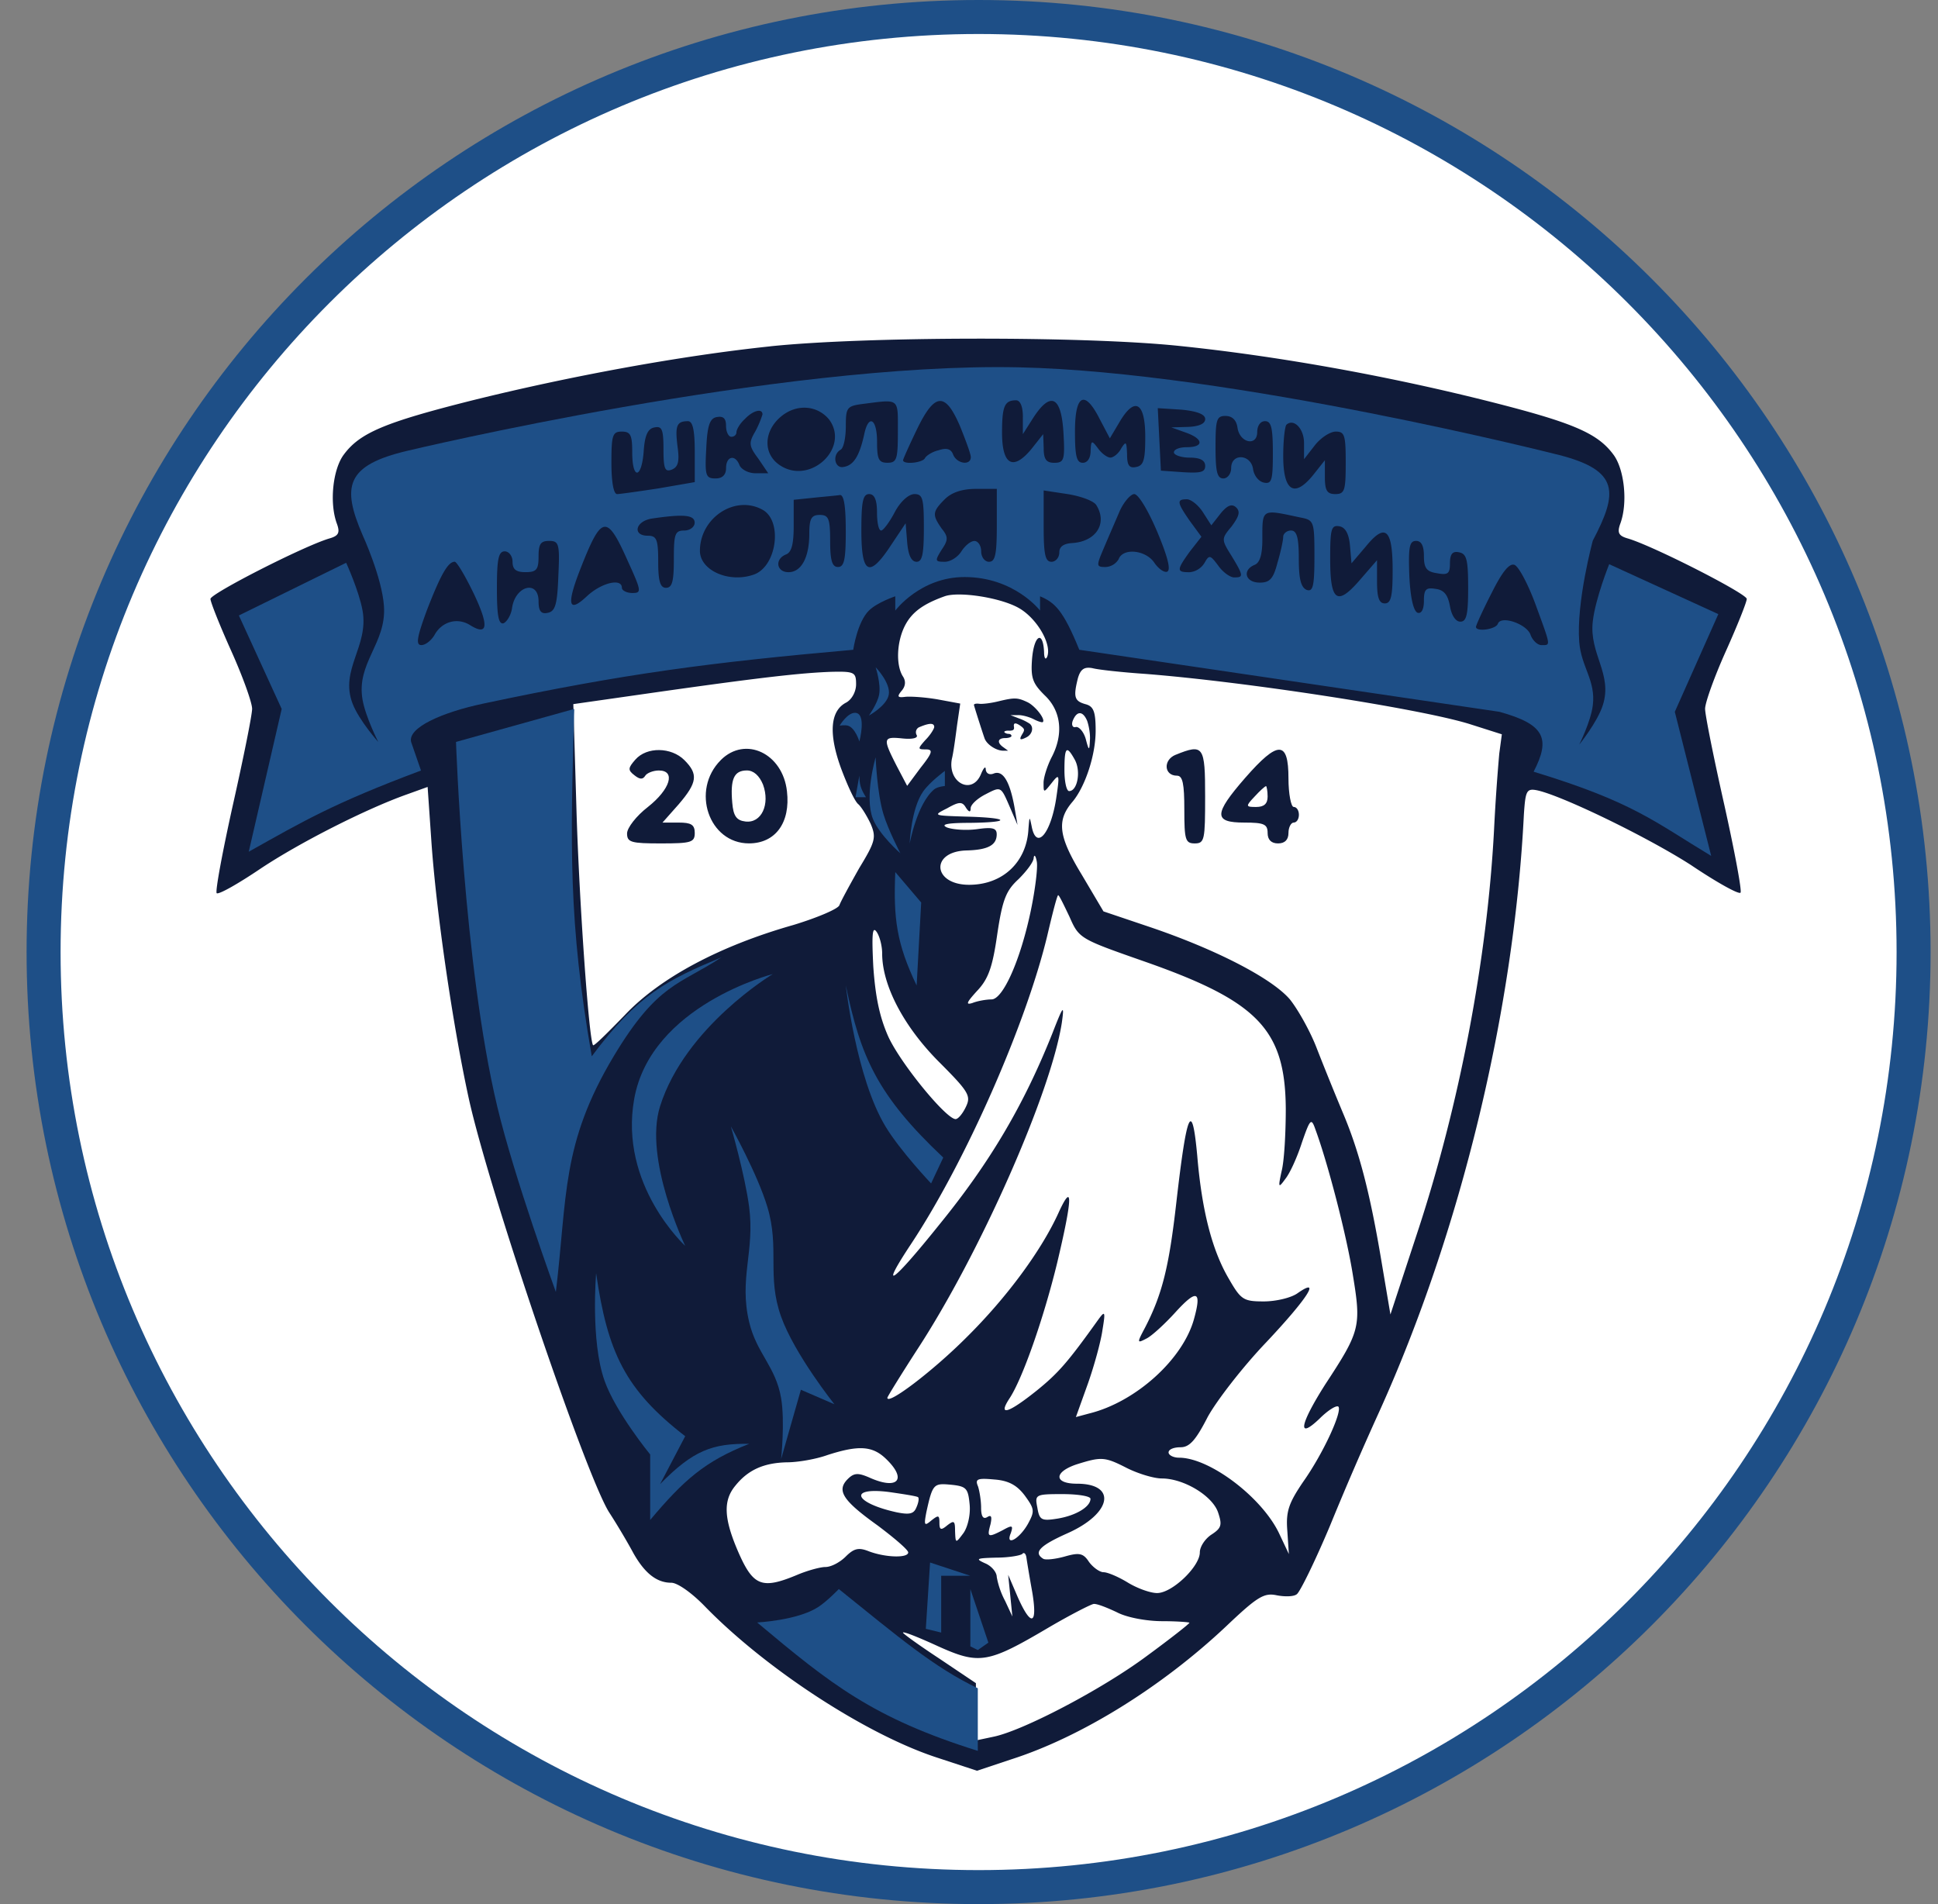 <svg xmlns="http://www.w3.org/2000/svg" width="57" height="56" fill="none" viewBox="0 0 57 56"><rect x="0" y="0" width="57" height="56" fill="#808080" stroke="none"/><g clip-path="url(#a)"><path fill="#fff" stroke="#1e4f87" d="M28.782.5c15.188 0 27.5 12.312 27.5 27.5s-12.312 27.5-27.5 27.5c-15.187 0-27.5-12.312-27.5-27.5S13.595.5 28.782.5Z"/><path fill="#101b39" d="M29.347 20.63c-.205.05-.452.08-.545.068-.105-.013-.167.006-.155.043.05.18.26.83.31.972.062.18.34.365.55.365h.143l-.136-.099c-.198-.136-.173-.272.05-.272.105 0 .185-.031.185-.062 0-.037-.037-.062-.087-.062s-.105-.025-.123-.05c-.013-.024.05-.05.136-.043.124 0 .16-.025.148-.111-.024-.13.05-.137.21-.019.106.08.106.111.038.223-.105.173-.074.198.111.105.18-.086.23-.297.106-.402a1.5 1.5 0 0 0-.329-.161l-.24-.093h.216c.124-.006.328.05.464.118.13.068.254.105.272.086.087-.08-.229-.483-.458-.588-.29-.136-.377-.136-.866-.018"/><path fill="#101b39" d="M22.656 10.186c-2.62.275-5.882.873-8.777 1.592-2.558.644-3.293.95-3.768 1.593-.322.43-.43 1.425-.2 2.038.093.26.047.352-.23.429-.765.23-3.491 1.623-3.491 1.776 0 .092.275.782.612 1.532s.613 1.517.613 1.7-.26 1.47-.567 2.834c-.306 1.379-.52 2.527-.475 2.589.062.046.628-.276 1.287-.72 1.149-.766 3.11-1.762 4.32-2.19l.597-.215.107 1.547c.138 2.068.628 5.438 1.103 7.613.597 2.71 3.416 11.013 4.12 12.161.26.399.582.95.72 1.21.337.598.69.874 1.118.874.184 0 .613.306.996.704 1.777 1.823 4.702 3.738 6.785 4.427l1.21.398 1.011-.337c2.053-.658 4.427-2.129 6.326-3.921.904-.858 1.103-.98 1.47-.904.23.046.506.046.598-.03.092-.062.536-.965.98-2.022a95 95 0 0 1 1.456-3.37c2.374-5.254 3.952-11.733 4.243-17.538.045-.674.076-.766.352-.72.69.122 3.278 1.378 4.564 2.206.75.505 1.41.873 1.456.811.045-.046-.169-1.194-.475-2.573-.307-1.363-.567-2.65-.567-2.834 0-.183.276-.95.613-1.7s.612-1.44.612-1.532c0-.153-2.726-1.547-3.492-1.776-.276-.077-.322-.169-.23-.43.23-.612.123-1.608-.199-2.037-.475-.643-1.21-.95-3.768-1.593-3.002-.75-6.188-1.317-9.037-1.608-2.818-.29-9.221-.275-11.994.015m3.752 2.512c0 .811-.03.919-.306.919-.26 0-.306-.108-.306-.613 0-.705-.26-.827-.383-.2-.138.614-.307.89-.598.935-.26.061-.352-.352-.092-.505.092-.046.154-.368.154-.69 0-.551.03-.597.505-.658 1.087-.138 1.026-.184 1.026.812m1.823-.169c.168.414.322.827.322.92 0 .26-.414.198-.521-.078-.061-.168-.2-.199-.429-.122-.2.046-.368.168-.398.23-.061.138-.644.199-.644.061 0-.03.184-.444.414-.919.52-1.072.827-1.088 1.256-.092m1.853-.26v.505l.322-.505c.506-.766.812-.598.873.474.046.797.015.874-.276.874-.23 0-.306-.108-.306-.43l-.015-.413-.352.444c-.537.644-.858.46-.858-.49 0-.781.076-.95.413-.95.123 0 .2.184.2.49m2.267.076.291.552.291-.49c.445-.751.75-.567.75.444 0 .674-.045.842-.26.888-.214.046-.275-.046-.275-.383-.016-.367-.03-.383-.169-.168-.076.153-.23.275-.321.275-.092 0-.26-.122-.368-.275-.184-.245-.2-.23-.214.076 0 .215-.092.353-.23.353-.184 0-.23-.2-.23-.92 0-1.102.291-1.24.735-.352m-7.965 0c.613.827-.551 1.93-1.44 1.348-.52-.337-.49-1.026.046-1.455.46-.368 1.057-.306 1.394.107m11.06-.015c0 .138-.184.214-.49.23l-.506.015.429.153c.52.184.536.43.03.43-.214 0-.383.06-.383.152 0 .077.215.153.46.153.306 0 .46.077.46.246 0 .183-.138.214-.644.183l-.659-.046-.046-.919-.046-.919.705.046q.69.069.69.276m-13.02-.138a3 3 0 0 1-.215.506c-.199.336-.183.428.092.796l.291.429h-.367c-.215 0-.414-.107-.475-.23-.123-.337-.398-.275-.398.077 0 .199-.108.306-.307.306-.29 0-.321-.077-.276-.873.031-.705.108-.904.322-.934.184-.03.26.046.26.26 0 .184.077.322.154.322.092 0 .153-.062.153-.138s.107-.26.245-.383c.245-.26.52-.322.52-.138m13.97.383c.06.46.581.567.581.138 0-.184.092-.322.23-.322.184 0 .23.2.23.935 0 .796-.031.919-.26.873-.154-.031-.292-.2-.322-.399-.062-.444-.644-.474-.644-.03 0 .168-.107.306-.23.306-.183 0-.23-.199-.23-.919 0-.812.031-.919.292-.919.199 0 .321.123.352.337m-15.961.72v.888l-1.057.184c-.598.092-1.15.169-1.226.169-.107 0-.168-.368-.168-.92 0-.811.03-.918.306-.918.26 0 .306.107.306.612 0 .812.276.781.337-.03.031-.475.123-.674.322-.705.215-.046.26.061.26.643s.046.674.246.598c.183-.077.23-.23.168-.674-.076-.613-.03-.75.306-.75.138 0 .2.244.2.903m17.92-.26v.474l.322-.413c.169-.215.444-.398.613-.398.26 0 .291.107.291.919 0 .811-.03.919-.306.919-.245 0-.307-.108-.307-.506v-.49l-.352.444c-.551.674-.873.46-.873-.566 0-.46.046-.858.092-.92.214-.199.52.108.52.537m-9.036 2.42c0 .857-.046 1.072-.23 1.072-.123 0-.23-.138-.23-.306 0-.169-.092-.307-.2-.307-.106 0-.275.138-.382.307s-.322.306-.49.306c-.291 0-.291-.03-.092-.352.199-.291.199-.383 0-.628-.276-.399-.276-.49.092-.858.199-.2.505-.306.919-.306h.613zm2.925-.598c.337.536 0 1.073-.704 1.119-.26.015-.383.107-.383.275 0 .153-.108.276-.23.276-.184 0-.23-.215-.23-1.042v-1.057l.705.108c.383.06.765.199.842.321m-7.367.75c0 .859-.046 1.073-.23 1.073-.169 0-.23-.184-.23-.766 0-.659-.046-.766-.306-.766-.245 0-.307.107-.307.552 0 .689-.23 1.133-.612 1.133-.353 0-.414-.383-.077-.52.169-.062.23-.307.23-.843v-.766l.582-.061c.306-.03.659-.061.766-.077.122-.03.183.276.183 1.042m.919-.535c0 .29.046.536.122.536.061 0 .245-.245.398-.536.169-.322.414-.536.582-.536.245 0 .276.138.276.995 0 .766-.046.996-.214.996-.154 0-.245-.2-.276-.567l-.046-.567-.429.644c-.643.98-.873.858-.873-.43 0-.857.046-1.071.23-1.071.153 0 .23.168.23.536m8.24.567c.307.735.414 1.133.291 1.179-.092.03-.26-.092-.383-.276-.26-.367-.919-.429-1.041-.092a.47.47 0 0 1-.383.23c-.276 0-.276-.03-.061-.536.122-.291.336-.781.46-1.072.122-.291.336-.536.443-.536.123 0 .414.49.674 1.103m1.348-.567.245.383.276-.353c.2-.245.337-.29.46-.168.122.122.076.26-.138.551-.307.368-.307.383 0 .873.352.582.352.628.076.628-.122 0-.337-.153-.475-.352-.23-.306-.26-.322-.398-.076a.57.57 0 0 1-.444.275c-.383 0-.383-.061.015-.612l.337-.43-.337-.459c-.383-.551-.398-.643-.092-.643.123 0 .337.168.475.383m-12.958-.077c.597.322.429 1.64-.23 1.9-.735.275-1.608-.108-1.608-.69 0-.965 1.026-1.654 1.838-1.21m15.823.23c.398.077.413.107.413 1.149 0 .888-.046 1.041-.23.98-.168-.077-.23-.322-.23-.919 0-.628-.06-.827-.23-.827-.122 0-.229.092-.229.184 0 .107-.077.46-.169.766-.122.474-.23.582-.52.582-.43 0-.521-.368-.154-.521.154-.061.23-.291.23-.75 0-.92-.03-.89 1.118-.644m-17.815.153c0 .123-.137.23-.306.23-.276 0-.306.107-.306.842 0 .644-.046.843-.23.843-.168 0-.23-.184-.23-.766 0-.659-.046-.766-.306-.766-.46 0-.368-.429.122-.505.935-.138 1.256-.108 1.256.122m-1.975 1.118c.413.904.413.95.137.95-.168 0-.306-.077-.306-.153 0-.291-.597-.153-1.026.245-.552.52-.613.26-.184-.827.613-1.563.766-1.593 1.379-.215m21.245-.444.045.52.43-.505c.566-.689.78-.505.78.705 0 .766-.045.98-.23.98-.168 0-.229-.168-.229-.643v-.628l-.505.582c-.674.781-.873.628-.873-.628 0-.873.03-.996.275-.95.169.03.276.215.307.567m-23.283.888c-.03.843-.091 1.042-.306 1.088-.199.046-.276-.046-.276-.337 0-.643-.689-.46-.78.2-.031.214-.154.397-.246.443-.153.046-.199-.23-.199-1.026 0-.858.046-1.087.23-1.087.122 0 .23.137.23.306 0 .23.107.306.383.306.321 0 .382-.076.382-.46 0-.367.062-.459.307-.459.29 0 .321.077.275 1.026m25.458-.582c0 .353.076.46.383.506.321.061.383.015.383-.291 0-.276.076-.368.275-.322.215.046.26.215.26 1.042 0 .78-.045.995-.23.995-.137 0-.26-.183-.306-.46-.06-.32-.168-.474-.428-.505-.276-.046-.337.016-.337.353 0 .26-.077.383-.184.352-.123-.046-.215-.444-.245-1.088-.03-.842 0-1.026.199-1.026.153 0 .23.138.23.444m-27.954 1.088c.46.965.429 1.271-.092.95-.383-.245-.843-.108-1.057.29-.092.154-.26.292-.383.292-.168 0-.138-.215.168-1.042.399-1.026.613-1.41.812-1.41.062 0 .307.414.552.92m31.232.322c.459 1.256.459 1.21.183 1.21-.122 0-.26-.138-.321-.291-.092-.322-.873-.598-.965-.337-.062.168-.644.245-.644.091 0-.045.2-.49.46-.995.306-.613.52-.889.674-.827.122.046.398.567.613 1.149m-15.15.137c.522.322.935 1.057.797 1.41-.046.107-.092.046-.092-.138-.03-.644-.29-.506-.352.184-.046.582.015.735.368 1.087.49.46.566 1.149.199 1.838-.123.245-.23.582-.23.735 0 .307 0 .307.245 0 .215-.275.23-.245.138.383-.153 1.103-.597 1.64-.735.889-.061-.291-.061-.291-.092.076-.046.98-.75 1.654-1.746 1.654-1.073 0-1.15-.98-.077-1.01.628-.016.889-.154.889-.475 0-.184-.123-.215-.567-.153-.322.046-.72.015-.889-.046-.214-.092 0-.138.674-.138 1.256-.015 1.15-.153-.137-.184-.95-.03-.965-.03-.537-.245.353-.2.445-.2.552-.015.092.137.138.137.138.015 0-.107.199-.291.444-.414.444-.23.444-.23.69.337l.244.567-.092-.536c-.137-.75-.337-1.072-.597-.98-.138.06-.23 0-.245-.108 0-.122-.061-.06-.138.123-.26.643-.996.26-.858-.444.046-.184.107-.643.153-.996l.092-.628-.658-.122c-.353-.062-.782-.092-.95-.077-.23.03-.26 0-.123-.168.123-.138.138-.291.046-.43-.214-.336-.183-1.026.062-1.5.199-.383.52-.628 1.164-.858.429-.153 1.7.046 2.22.367m3.677 1.915c2.94.23 8.026 1.011 9.527 1.47l.965.307-.076.567a59 59 0 0 0-.154 2.251c-.199 3.768-1.01 8.072-2.267 11.871l-.78 2.374-.261-1.547c-.337-2.022-.659-3.262-1.149-4.411a94 94 0 0 1-.75-1.853c-.184-.49-.552-1.15-.797-1.456-.536-.628-2.206-1.485-4.166-2.144l-1.317-.444-.644-1.088c-.689-1.133-.735-1.593-.26-2.144.367-.444.674-1.363.674-2.083 0-.567-.062-.72-.306-.781-.322-.092-.353-.215-.215-.766.077-.26.184-.337.429-.291.168.046.873.122 1.547.168m-8.501.306c0 .215-.123.445-.291.537-.475.245-.52.919-.153 1.93.183.49.398.965.505 1.056.092.077.26.353.368.582.168.399.138.521-.337 1.302-.276.49-.536.965-.582 1.088-.03.107-.644.367-1.348.582-2.16.613-3.921 1.547-4.963 2.65-.49.505-.904.919-.934.888-.123-.138-.414-4.32-.49-6.954l-.092-3.078 2.358-.337c3.125-.445 4.35-.583 5.239-.613.674-.015.72.015.72.367m6.8 1.088c.047.138.093.383.077.567-.015.306-.03.306-.122-.046-.061-.215-.2-.368-.291-.353-.092.031-.138-.06-.092-.183.122-.307.306-.291.429.015m-4.503.168c0 .046-.107.23-.26.383-.23.26-.23.276.015.276.215 0 .2.092-.153.536l-.398.536-.306-.582c-.414-.812-.414-.873.168-.812.306.031.475-.015.414-.107-.046-.092 0-.199.092-.23.29-.122.428-.122.428 0m4.136.965c.184.337.077.92-.168.92-.077 0-.138-.276-.138-.613 0-.69.061-.75.306-.307m-1.287 4.397c-.306 1.485-.827 2.65-1.164 2.65-.153 0-.413.045-.566.107-.2.06-.169-.016.137-.353.337-.352.46-.704.598-1.67.153-1.026.26-1.286.628-1.623.23-.23.444-.505.444-.628.015-.107.061-.061.092.123.03.168-.046.796-.169 1.393m1.134.23c.276.627.306.642 2.144 1.286 3.386 1.18 4.197 2.006 4.213 4.35 0 .72-.046 1.547-.123 1.838-.107.49-.092.505.107.23.138-.169.353-.644.49-1.072.245-.705.276-.736.399-.383.367.995.919 3.124 1.102 4.288.246 1.502.215 1.64-.811 3.202-.75 1.18-.843 1.654-.169 1.01.245-.244.49-.398.552-.352.122.138-.445 1.379-1.042 2.221-.414.613-.505.858-.46 1.425l.046.69-.29-.614c-.506-1.056-2.038-2.22-2.941-2.22-.169 0-.307-.077-.307-.154 0-.092.153-.153.352-.153.26 0 .445-.199.797-.888.26-.475 1.026-1.47 1.73-2.206 1.21-1.287 1.624-1.93.92-1.44-.184.138-.643.245-.996.245-.597 0-.674-.046-1.026-.658-.49-.828-.797-1.992-.934-3.63-.154-1.67-.307-1.302-.613 1.363-.215 1.9-.414 2.71-.92 3.691-.244.46-.244.475.047.322.153-.077.536-.429.842-.766.628-.69.781-.643.552.184-.322 1.194-1.716 2.45-3.079 2.788l-.398.107.352-.98c.184-.521.383-1.241.429-1.578.092-.552.077-.582-.123-.307-.888 1.241-1.164 1.563-1.807 2.084-.843.674-1.149.765-.812.245.383-.567 1.011-2.36 1.41-3.998.444-1.869.474-2.405.06-1.517-.505 1.134-1.546 2.543-2.741 3.722-.98.98-2.313 1.992-2.313 1.762 0-.03.398-.674.873-1.41 1.853-2.833 3.936-7.55 4.258-9.618.077-.552.046-.521-.276.306-.842 2.114-1.838 3.799-3.308 5.606-1.425 1.777-1.808 2.037-.843.582 1.609-2.435 3.37-6.448 3.998-9.052.154-.659.291-1.195.322-1.195.03 0 .168.29.337.643m-5.514 1.071c0 .935.628 2.13 1.639 3.156.903.904.98 1.026.827 1.348-.092.199-.23.367-.306.367-.276 0-1.609-1.623-1.977-2.42-.26-.582-.382-1.18-.444-2.068-.046-.919-.03-1.194.092-1.026.092.123.169.414.169.643m.107 14.858c.643.613.352.934-.49.552-.322-.138-.444-.138-.628.046-.337.337-.153.628.873 1.363.49.367.904.72.904.796 0 .169-.659.153-1.15-.03-.306-.123-.443-.092-.689.153-.168.168-.428.306-.597.306-.153 0-.536.107-.827.23-1.026.429-1.287.337-1.716-.628-.444-1.011-.474-1.547-.107-1.991.368-.46.827-.674 1.517-.69.321 0 .857-.092 1.194-.214.904-.291 1.318-.276 1.716.107m7.092.276c.337.168.796.306 1.026.306.643 0 1.486.506 1.654.996.123.367.108.46-.199.658-.184.123-.337.353-.337.521 0 .414-.812 1.195-1.256 1.195-.199 0-.582-.138-.858-.306-.275-.169-.597-.307-.72-.307-.107 0-.306-.138-.428-.306-.169-.26-.291-.276-.72-.153-.276.076-.567.107-.628.061-.291-.184-.092-.383.689-.735 1.333-.582 1.501-1.47.306-1.47-.674 0-.689-.338-.015-.567.735-.23.827-.23 1.486.107m-3.002.812c.29.398.29.46.092.827-.26.46-.674.674-.506.276.077-.23.046-.246-.23-.092-.444.23-.474.214-.367-.169.046-.214.03-.29-.092-.214q-.184.114-.184-.276c0-.2-.046-.49-.092-.628-.092-.215-.015-.245.475-.2.429.031.674.17.904.476m-1.624.26c.03.306-.061.674-.184.843-.23.306-.23.306-.245-.062 0-.306-.03-.321-.23-.168-.183.153-.23.138-.23-.077 0-.23-.03-.23-.244-.061-.2.168-.215.138-.138-.26.183-.828.214-.843.72-.797.46.046.505.107.551.582m-1.516-.214c.03.03.015.153-.046.29-.077.2-.2.23-.582.154-1.256-.276-1.44-.75-.23-.598.429.062.827.123.858.154m5.07.046c0 .23-.414.49-.965.582-.475.076-.537.046-.598-.322-.076-.383-.061-.398.735-.398.46 0 .828.061.828.138m-1.716 2.726c.169.996-.03 1.057-.429.153l-.276-.643.062.612.061.613-.214-.46a2.4 2.4 0 0 1-.245-.704c0-.138-.154-.322-.337-.398-.307-.138-.26-.153.321-.169.368 0 .705-.06.766-.107.046-.061.107-.015.123.107.015.108.091.567.168.996m2.497.613c.29.153.873.26 1.332.26.43 0 .797.03.797.046 0 .03-.567.475-1.256.98-1.317.98-3.66 2.206-4.519 2.375l-.505.107v-1.685l-1.072-.72c-.582-.383-1.073-.735-1.073-.766 0-.046.46.138 1.027.398 1.225.552 1.47.506 3.262-.551.628-.368 1.226-.674 1.317-.69.092-.015.399.108.69.246"/><path fill="#101b39" d="M23.284 12.63c-.123.123-.2.322-.138.46.122.337.72.2.78-.184.062-.413-.336-.582-.642-.276M28.17 14.97c-.138.246.046.475.398.475.214 0 .291-.092.26-.26-.06-.306-.505-.444-.658-.215M31.157 15.216c0 .122.137.23.306.23s.306-.108.306-.23-.138-.23-.306-.23c-.169 0-.306.107-.306.23M21.354 15.524c-.245.322-.138.919.199.98.383.077.72-.245.72-.658 0-.506-.582-.705-.92-.322M34.572 22.2c-.367.154-.337.613.046.613.169 0 .215.245.215.996 0 .889.03.996.306.996.291 0 .306-.107.306-1.379 0-1.486-.045-1.562-.873-1.225M36.625 22.875c-.934 1.072-.934 1.317-.03 1.317.581 0 .688.046.688.306 0 .2.108.307.307.307s.306-.107.306-.307c0-.168.077-.306.153-.306.092 0 .154-.107.154-.23 0-.122-.062-.23-.154-.23-.076 0-.153-.382-.153-.842 0-1.118-.306-1.118-1.271-.015m.658.551c0 .215-.107.307-.337.307-.306 0-.321-.016-.045-.307.153-.168.306-.306.336-.306.016 0 .046.138.046.306M18.688 22.339c-.214.245-.23.306-.03.46.153.122.245.137.321.014.046-.076.23-.153.399-.153.505 0 .337.552-.322 1.073-.337.26-.613.612-.613.78 0 .261.123.292.996.292.888 0 .995-.03.995-.307 0-.245-.107-.306-.474-.306h-.475l.475-.536c.551-.643.582-.889.168-1.302-.383-.383-1.103-.398-1.44-.015M21.2 22.354c-.888.888-.352 2.45.828 2.45.78 0 1.225-.612 1.118-1.531-.123-1.118-1.226-1.639-1.946-.92m1.241.72c.215.582-.046 1.149-.52 1.087-.261-.03-.353-.168-.384-.551-.06-.69.046-.95.43-.95.198 0 .367.153.474.414"/><path fill="#1e4f87" d="m8.285 20.85-1.259-2.749 3.155-1.55s.38.834.482 1.405c.19 1.057-.676 1.731-.294 2.735.19.496.756 1.13.756 1.13s-.373-.733-.462-1.243c-.189-1.084.702-1.65.63-2.748-.057-.853-.63-2.097-.63-2.097-.611-1.418-.504-2.047 1.322-2.476 0 0 10.892-2.606 17.976-2.454 6.29.135 15.9 2.58 15.9 2.58 1.772.456 1.73 1.104.986 2.517 0 0-.49 1.809-.399 2.979.058.743.49 1.127.399 1.866-.058.474-.399 1.154-.399 1.154s.53-.654.692-1.154c.3-.926-.406-1.508-.293-2.475.079-.677.482-1.677.482-1.677l3.21 1.468-1.28 2.874 1.07 4.237c-1.659-.997-2.276-1.58-5.223-2.476.513-.984.316-1.397-1.007-1.762L31.744 19.11c-.477-1.175-.724-1.39-1.154-1.573v.42s-.755-.986-2.223-.986c-1.3 0-2.035.986-2.035.986v-.42s-.531.177-.776.42c-.344.341-.461 1.153-.461 1.153-4.203.372-6.727.701-10.876 1.582-1.225.26-2.234.71-2.127 1.13l.29.839c-2.572.964-3.432 1.473-5.066 2.388z"/><path fill="#1e4f87" d="M14.623 32.535c-.99-4.15-1.211-10.715-1.211-10.715l3.478-.97c-.114 4.012-.176 6.261.515 10.216 1.36-1.83 2.236-2.249 3.814-2.911-1.219.809-1.87.741-3.17 2.911-1.545 2.582-1.36 4.104-1.7 6.931 0 0-1.221-3.347-1.726-5.462"/><path fill="#1e4f87" d="M18.653 32.32c-.452 2.533 1.5 4.321 1.5 4.321s-1.23-2.552-.739-4.106c.739-2.342 3.314-3.887 3.314-3.887s-3.583.913-4.075 3.672M22.034 35.5c-.123-.943-.538-2.374-.538-2.374s.783 1.399 1.075 2.374c.365 1.215-.024 2.029.403 3.224.397 1.108 1.567 2.575 1.567 2.575l-.985-.426-.582 2.038s.117-1.102 0-1.791c-.159-.935-.722-1.316-.94-2.24-.304-1.285.17-2.071 0-3.38M17.78 40.605c-.415-1.166-.247-3.158-.247-3.158.337 2.322.851 3.426 2.62 4.792l-.739 1.41c.977-1.001 1.55-1.2 2.62-1.186-1.31.517-1.923 1.066-2.911 2.239v-1.926s-1.01-1.232-1.344-2.172M26.042 33.126c-.867-1.44-1.165-4.142-1.165-4.142.436 2.079.903 3.21 2.866 5.06l-.358.761s-.91-.96-1.343-1.679M27.094 26.543l-.134 2.44c-.592-1.237-.686-1.976-.628-3.335zM25.856 20.43c.06-.312-.102-.807-.102-.807s.448.463.386.808c-.058.326-.584.614-.584.614s.25-.352.3-.614M27.79 23.116v-.444s-.44.323-.637.603c-.358.506-.398 1.536-.398 1.536s.213-1.166.717-1.593c.1-.084.318-.102.318-.102M25.162 20.965c.33.027.114.842.114.842s-.124-.408-.342-.466c-.09-.024-.239 0-.239 0s.234-.395.467-.376M25.162 23.446l.114-.637c.003.236.026.373.193.637zM25.674 24.083c-.26-.658.08-1.81.08-1.81s.04 1.035.227 1.662c.142.473.5 1.16.5 1.16s-.62-.542-.807-1.012M27.355 45.954l1.185.39h-.858v1.67l-.452-.11zM28.54 48.42v-1.686l.53 1.576-.311.218zM28.759 51.493v-1.841c-1.29-.615-2.333-1.507-4.088-2.918 0 0-.344.36-.608.53-.606.394-1.794.453-1.794.453 2.168 1.817 3.404 2.81 6.49 3.776"/><path fill="#101b39" d="M26.408 12.69c0 .813-.03.92-.306.92-.26 0-.306-.107-.306-.613 0-.704-.26-.827-.383-.199-.138.613-.307.889-.598.934-.26.062-.352-.352-.092-.505.092-.046.154-.368.154-.69 0-.55.03-.597.505-.658 1.087-.138 1.026-.184 1.026.812m1.823-.168c.168.414.322.828.322.92 0 .26-.414.198-.521-.077-.061-.169-.2-.2-.429-.123-.2.046-.368.169-.398.23-.061.138-.644.2-.644.061 0-.03.184-.444.414-.919.52-1.072.827-1.087 1.256-.092m1.853-.26v.505l.322-.505c.506-.766.812-.597.873.475.046.796.015.873-.276.873-.23 0-.306-.107-.306-.429l-.015-.414-.352.445c-.537.643-.858.46-.858-.49 0-.782.076-.95.413-.95.123 0 .2.184.2.49m2.267.076.291.552.291-.49c.445-.75.75-.567.75.444 0 .674-.045.843-.26.888-.214.046-.275-.045-.275-.382-.016-.368-.03-.383-.169-.169-.076.153-.23.276-.321.276-.092 0-.26-.123-.368-.276-.184-.245-.2-.23-.214.077 0 .214-.092.352-.23.352-.184 0-.23-.2-.23-.92 0-1.102.291-1.24.735-.351m-7.965 0c.613.828-.551 1.93-1.44 1.349-.52-.337-.49-1.027.046-1.456.46-.367 1.057-.306 1.394.107m11.06-.015c0 .138-.184.215-.49.23l-.506.015.429.154c.52.183.536.428.03.428-.214 0-.383.062-.383.153 0 .077.215.154.46.154.306 0 .46.076.46.245 0 .184-.138.214-.644.184l-.659-.046-.046-.92-.046-.918.705.045q.69.069.69.276m-13.02-.138a3 3 0 0 1-.215.506c-.199.337-.183.429.092.796l.291.43h-.367c-.215 0-.414-.108-.475-.23-.123-.337-.398-.276-.398.076 0 .2-.108.306-.307.306-.29 0-.321-.076-.276-.873.031-.704.108-.903.322-.934.184-.03.26.046.26.26 0 .184.077.322.154.322.092 0 .153-.061.153-.138 0-.076.107-.26.245-.383.245-.26.52-.321.52-.138m13.97.383c.06.46.581.567.581.138 0-.184.092-.322.23-.322.184 0 .23.2.23.935 0 .796-.031.919-.26.873-.154-.03-.292-.2-.322-.398-.062-.444-.644-.475-.644-.031 0 .168-.107.306-.23.306-.183 0-.23-.199-.23-.919 0-.812.031-.919.292-.919.199 0 .321.123.352.337m-15.961.72v.889l-1.057.183c-.598.092-1.15.169-1.226.169-.107 0-.168-.368-.168-.92 0-.81.03-.918.306-.918.26 0 .306.107.306.612 0 .812.276.782.337-.03.031-.475.123-.674.322-.705.215-.046.26.062.26.644s.046.674.246.597c.183-.077.23-.23.168-.674-.076-.613-.03-.75.306-.75.138 0 .2.245.2.903m17.92-.26v.475l.322-.414c.169-.214.444-.398.613-.398.26 0 .291.107.291.919s-.03.919-.306.919c-.245 0-.307-.107-.307-.506v-.49l-.352.444c-.551.674-.873.46-.873-.566 0-.46.046-.858.092-.92.214-.198.52.108.52.537m-9.036 2.42c0 .858-.046 1.072-.23 1.072-.123 0-.23-.138-.23-.306 0-.169-.092-.306-.2-.306-.106 0-.275.137-.382.306s-.322.306-.49.306c-.291 0-.291-.03-.092-.352.199-.291.199-.383 0-.628-.276-.398-.276-.49.092-.858.199-.199.505-.306.919-.306h.613zm2.925-.597c.337.536 0 1.072-.704 1.118-.26.015-.383.107-.383.275 0 .154-.108.276-.23.276-.184 0-.23-.214-.23-1.041v-1.057l.705.107c.383.061.765.199.842.322m-7.367.75c0 .858-.046 1.072-.23 1.072-.169 0-.23-.183-.23-.765 0-.66-.046-.766-.306-.766-.245 0-.307.107-.307.551 0 .69-.23 1.133-.612 1.133-.353 0-.414-.382-.077-.52.169-.062.23-.307.23-.843v-.766l.582-.06c.306-.032.659-.062.766-.078.122-.03.183.276.183 1.042m.919-.536c0 .291.046.536.122.536.061 0 .245-.245.398-.536.169-.322.414-.536.582-.536.245 0 .276.138.276.995 0 .766-.046.996-.214.996-.154 0-.245-.199-.276-.567l-.046-.566-.429.643c-.643.98-.873.858-.873-.429 0-.858.046-1.072.23-1.072.153 0 .23.168.23.536m8.24.567c.307.735.414 1.133.291 1.18-.092.03-.26-.093-.383-.277-.26-.367-.919-.428-1.041-.091a.47.47 0 0 1-.383.23c-.276 0-.276-.031-.061-.537.122-.29.336-.781.46-1.072.122-.291.336-.536.443-.536.123 0 .414.49.674 1.103m1.348-.567.245.383.276-.352c.2-.245.337-.291.46-.169.122.123.076.26-.138.552-.307.367-.307.383 0 .873.352.582.352.628.076.628-.122 0-.337-.154-.475-.353-.23-.306-.26-.321-.398-.076a.57.57 0 0 1-.444.276c-.383 0-.383-.062.015-.613l.337-.43-.337-.459c-.383-.551-.398-.643-.092-.643.123 0 .337.169.475.383m-12.958-.077c.597.322.429 1.64-.23 1.9-.735.275-1.608-.108-1.608-.69 0-.965 1.026-1.654 1.838-1.21m15.823.23c.398.077.413.107.413 1.149 0 .888-.046 1.041-.23.98-.168-.076-.23-.321-.23-.919 0-.628-.06-.827-.23-.827-.122 0-.229.092-.229.184 0 .107-.077.46-.169.766-.122.475-.23.582-.52.582-.43 0-.521-.368-.154-.521.154-.061.23-.291.23-.75 0-.92-.03-.889 1.118-.644m-17.815.153c0 .123-.137.23-.306.23-.276 0-.306.107-.306.843 0 .643-.046.842-.23.842-.168 0-.23-.184-.23-.766 0-.659-.046-.766-.306-.766-.46 0-.368-.429.122-.505.935-.138 1.256-.107 1.256.122M18.46 16.49c.413.904.413.95.137.95-.168 0-.306-.076-.306-.153 0-.291-.597-.153-1.026.245-.552.52-.613.26-.184-.827.613-1.562.766-1.593 1.379-.215m21.245-.444.045.521.43-.505c.566-.69.78-.506.78.704 0 .766-.045.98-.23.98-.168 0-.229-.168-.229-.643v-.628l-.505.582c-.674.781-.873.628-.873-.628 0-.873.03-.995.275-.95.169.031.276.215.307.567m-23.283.889c-.03.842-.091 1.041-.306 1.087-.199.046-.276-.046-.276-.337 0-.643-.689-.46-.78.2-.031.214-.154.398-.246.444-.153.046-.199-.23-.199-1.027 0-.857.046-1.087.23-1.087.122 0 .23.138.23.306 0 .23.107.306.383.306.321 0 .382-.076.382-.459 0-.368.062-.46.307-.46.29 0 .321.077.275 1.027m25.458-.582c0 .352.076.46.383.505.321.061.383.015.383-.29 0-.277.076-.369.275-.323.215.046.26.215.26 1.042 0 .781-.045.996-.23.996-.137 0-.26-.184-.306-.46-.06-.322-.168-.475-.428-.505-.276-.046-.337.015-.337.352 0 .26-.077.383-.184.352-.123-.046-.215-.444-.245-1.087-.03-.843 0-1.027.199-1.027.153 0 .23.138.23.445m-27.954 1.087c.46.965.429 1.271-.092.95-.383-.245-.843-.107-1.057.29-.092.154-.26.292-.383.292-.168 0-.138-.215.168-1.042.399-1.026.613-1.409.812-1.409.062 0 .307.414.552.92m31.232.322c.459 1.256.459 1.21.183 1.21-.122 0-.26-.138-.321-.291-.092-.322-.873-.598-.965-.337-.062.168-.644.245-.644.092 0-.046.2-.49.46-.996.306-.613.52-.888.674-.827.122.046.398.567.613 1.149"/></g><defs><clipPath id="a"><path fill="#fff" d="M.782 0h56v56h-56z"/></clipPath></defs></svg>